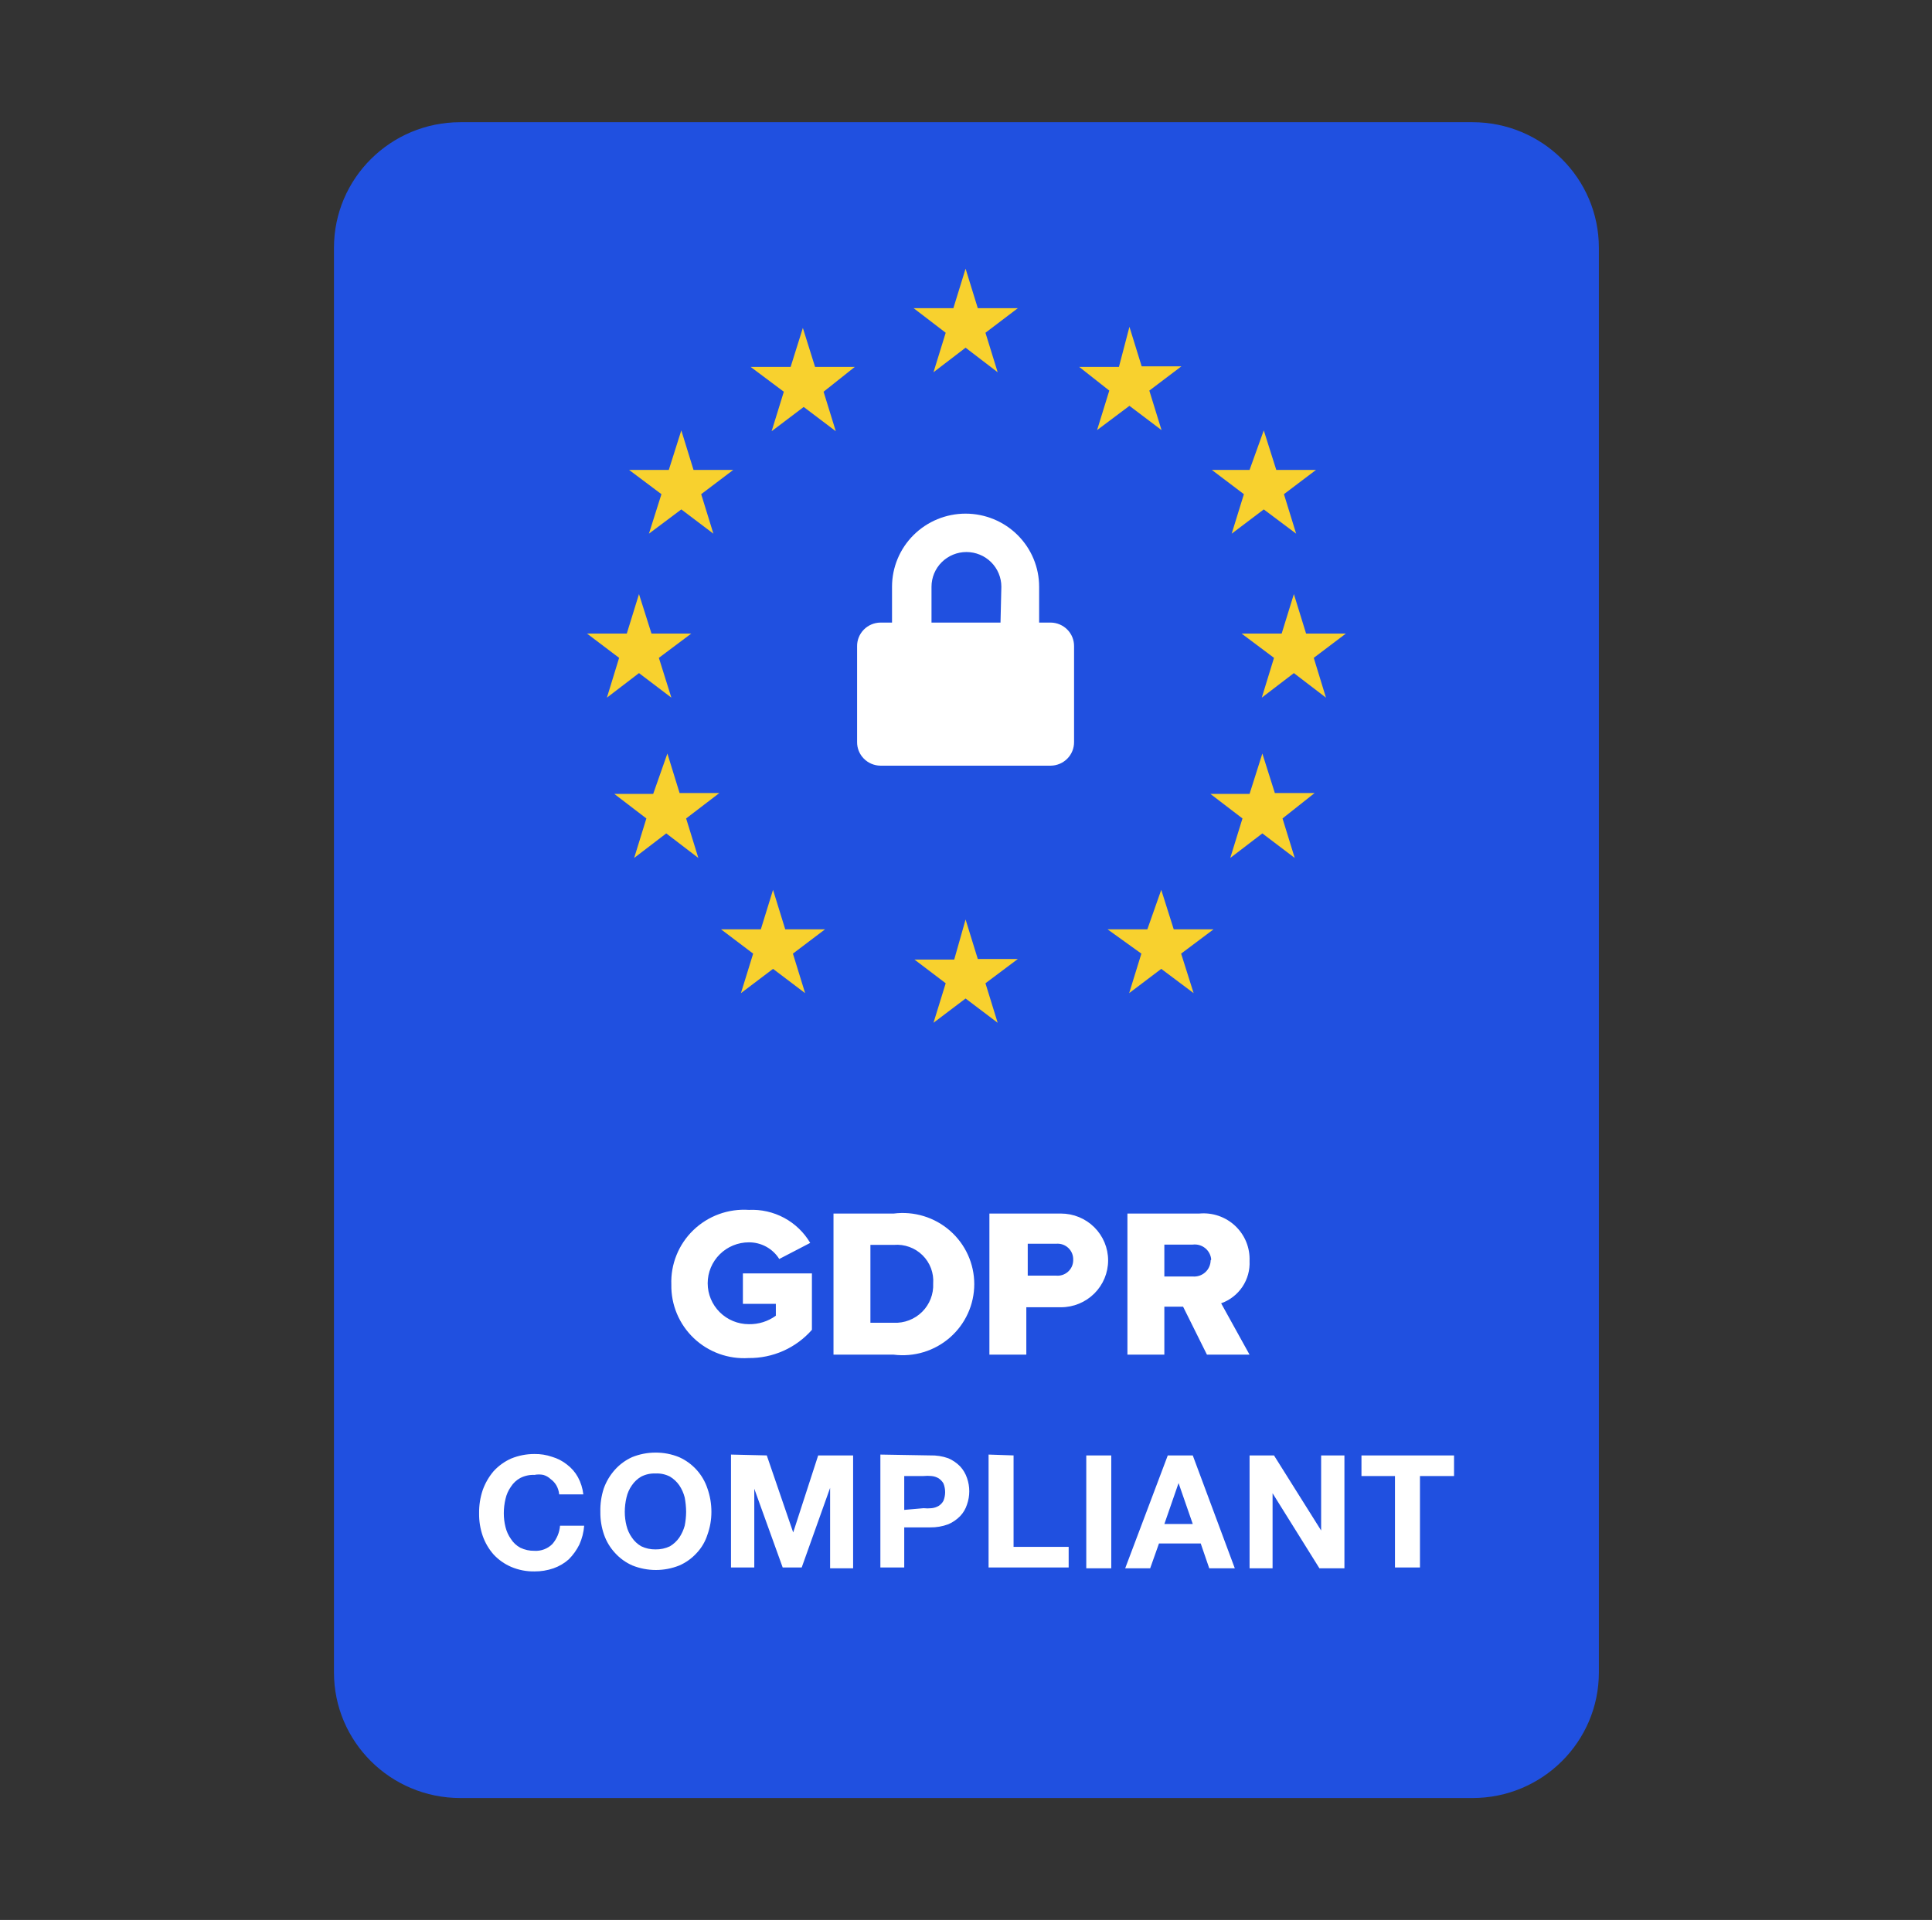 <svg xmlns="http://www.w3.org/2000/svg" width="166" height="165" viewBox="0 0 166 165" fill="none"><rect x="0" y="0" width="166" height="165" fill="#333333" stroke="none"/><path d="M126.519 10.502H39.554C33.557 10.502 28.695 15.334 28.695 21.295V143.729C28.695 149.69 33.557 154.522 39.554 154.522H126.519C132.516 154.522 137.377 149.69 137.377 143.729V21.295C137.377 15.334 132.516 10.502 126.519 10.502Z" fill="#2050E0"></path><path d="M90.284 53.504H89.284V50.424C89.284 48.758 88.618 47.16 87.433 45.982C86.248 44.804 84.64 44.142 82.964 44.142C81.288 44.142 79.68 44.804 78.495 45.982C77.31 47.16 76.644 48.758 76.644 50.424V53.504H75.644C75.378 53.507 75.115 53.562 74.87 53.667C74.626 53.771 74.404 53.922 74.219 54.111C74.033 54.3 73.886 54.524 73.787 54.769C73.689 55.015 73.639 55.277 73.643 55.541V63.764C73.639 64.028 73.689 64.29 73.787 64.536C73.886 64.781 74.033 65.005 74.219 65.194C74.404 65.383 74.626 65.534 74.87 65.638C75.115 65.743 75.378 65.798 75.644 65.801H90.284C90.55 65.798 90.813 65.743 91.057 65.638C91.302 65.534 91.523 65.383 91.709 65.194C91.895 65.005 92.041 64.781 92.14 64.536C92.239 64.29 92.288 64.028 92.285 63.764V55.541C92.288 55.277 92.239 55.015 92.14 54.769C92.041 54.524 91.895 54.3 91.709 54.111C91.523 53.922 91.302 53.771 91.057 53.667C90.813 53.562 90.55 53.507 90.284 53.504ZM85.965 53.504H80.036V50.424C80.036 49.633 80.352 48.874 80.915 48.314C81.478 47.755 82.241 47.441 83.037 47.441C83.833 47.441 84.597 47.755 85.159 48.314C85.722 48.874 86.038 49.633 86.038 50.424L85.965 53.504Z" fill="white"></path><path d="M82.964 23.09L84.013 26.485H87.454L84.672 28.596L85.721 31.991L82.964 29.881L80.207 31.991L81.256 28.596L78.499 26.485H81.915L82.964 23.09ZM82.964 79.02L84.013 82.415H87.454L84.672 84.501L85.721 87.897L82.964 85.811L80.207 87.897L81.256 84.501L78.572 82.464H81.988L82.964 79.02ZM97.043 28.086L98.093 31.482H101.509L98.751 33.568L99.801 36.963L97.043 34.877L94.262 36.963L95.311 33.568L92.724 31.53H96.141L97.043 28.086ZM108.463 64.758L109.537 68.154H112.953L110.196 70.337L111.245 73.732L108.463 71.622L105.706 73.732L106.755 70.337L103.998 68.227H107.365L108.463 64.758ZM111.172 51.055L112.221 54.45H115.637L112.88 56.536L113.929 59.956L111.172 57.846L108.414 59.956L109.464 56.536L106.682 54.45H110.122L111.172 51.055ZM54.903 51.055L55.977 54.45H59.393L56.611 56.536L57.685 59.956L54.903 57.846L52.146 59.956L53.195 56.536L50.438 54.45H53.854L54.903 51.055ZM57.343 64.758L58.392 68.154H61.808L58.953 70.337L60.003 73.732L57.245 71.622L54.488 73.732L55.537 70.337L52.78 68.227H56.123L57.343 64.758ZM108.585 36.987L109.659 40.383H113.075L110.318 42.469L111.367 45.864L108.585 43.779L105.828 45.864L106.877 42.469L104.12 40.383H107.365L108.585 36.987ZM58.539 36.987L59.588 40.383H63.004L60.247 42.469L61.296 45.864L58.539 43.779L55.757 45.864L56.831 42.469L54.049 40.383H57.465L58.539 36.987ZM99.776 76.473L100.85 79.868H104.266L101.484 81.954L102.558 85.35L99.776 83.264L97.019 85.35L98.068 81.954L95.165 79.868H98.581L99.776 76.473ZM68.982 28.183L70.031 31.53H73.448L70.763 33.665L71.813 37.06L69.055 34.974L66.298 37.06L67.347 33.665L64.493 31.53H67.933L68.982 28.183ZM66.42 76.473L67.469 79.868H70.885L68.128 81.954L69.177 85.35L66.42 83.264L63.663 85.35L64.712 81.954L61.955 79.868H65.371L66.42 76.473Z" fill="#F8D12E"></path><path fill-rule="evenodd" clip-rule="evenodd" d="M57.682 110.404C57.667 111.261 57.831 112.112 58.163 112.904C58.495 113.695 58.988 114.409 59.611 115.002C60.235 115.594 60.975 116.052 61.785 116.346C62.596 116.64 63.458 116.764 64.319 116.71C65.349 116.721 66.368 116.509 67.308 116.091C68.247 115.672 69.084 115.056 69.761 114.285V109.434H63.831V112.053H66.662V113.072C65.99 113.56 65.175 113.816 64.344 113.8C63.405 113.8 62.505 113.429 61.842 112.77C61.178 112.11 60.805 111.216 60.805 110.283C60.805 109.35 61.178 108.456 61.842 107.796C62.505 107.137 63.405 106.766 64.344 106.766C64.866 106.763 65.38 106.892 65.837 107.143C66.294 107.393 66.679 107.756 66.954 108.197L69.614 106.815C69.08 105.908 68.307 105.164 67.378 104.664C66.448 104.164 65.399 103.926 64.344 103.977C63.47 103.919 62.594 104.043 61.773 104.343C60.951 104.643 60.202 105.111 59.574 105.717C58.945 106.323 58.453 107.053 58.127 107.861C57.801 108.668 57.649 109.535 57.682 110.404ZM71.615 116.419V104.292H76.788C77.654 104.183 78.533 104.258 79.368 104.513C80.202 104.768 80.972 105.197 81.627 105.77C82.282 106.344 82.806 107.049 83.165 107.84C83.525 108.631 83.71 109.488 83.71 110.356C83.71 111.223 83.525 112.081 83.165 112.871C82.806 113.662 82.282 114.368 81.627 114.941C80.972 115.515 80.202 115.943 79.368 116.198C78.533 116.453 77.654 116.528 76.788 116.419H71.615ZM74.787 113.678H76.788C77.239 113.699 77.689 113.626 78.11 113.464C78.531 113.302 78.913 113.054 79.233 112.737C79.552 112.42 79.801 112.04 79.964 111.621C80.127 111.203 80.201 110.755 80.18 110.307C80.213 109.86 80.148 109.412 79.991 108.992C79.833 108.572 79.585 108.191 79.266 107.876C78.945 107.56 78.561 107.317 78.137 107.163C77.714 107.009 77.262 106.948 76.812 106.984H74.787V113.751V113.678ZM85.011 116.419V104.292H91.16C92.235 104.292 93.265 104.716 94.025 105.471C94.784 106.226 95.211 107.251 95.211 108.318C95.211 109.386 94.784 110.41 94.025 111.165C93.265 111.92 92.235 112.345 91.16 112.345H88.183V116.419H85.011ZM92.21 108.27C92.217 108.08 92.184 107.891 92.112 107.714C92.04 107.538 91.931 107.379 91.793 107.249C91.654 107.118 91.489 107.018 91.308 106.955C91.128 106.893 90.936 106.87 90.746 106.887H88.305V109.628H90.746C90.928 109.645 91.111 109.624 91.285 109.568C91.459 109.511 91.62 109.42 91.757 109.299C91.894 109.179 92.005 109.032 92.083 108.868C92.16 108.703 92.204 108.524 92.21 108.343V108.27ZM103.702 116.419L101.653 112.296H100.042V116.419H96.87V104.292H103.044C103.605 104.24 104.172 104.307 104.705 104.491C105.238 104.674 105.725 104.968 106.134 105.354C106.543 105.74 106.865 106.209 107.077 106.728C107.288 107.248 107.386 107.807 107.363 108.367C107.403 109.153 107.188 109.932 106.749 110.588C106.309 111.243 105.669 111.74 104.922 112.005L107.363 116.419H103.702ZM104.068 108.246C104.053 108.056 104 107.872 103.911 107.703C103.822 107.535 103.7 107.386 103.552 107.266C103.404 107.146 103.232 107.057 103.049 107.004C102.865 106.952 102.672 106.937 102.482 106.96H100.042V109.701H102.482C102.676 109.718 102.871 109.694 103.056 109.633C103.24 109.571 103.41 109.472 103.554 109.342C103.698 109.213 103.814 109.055 103.894 108.879C103.974 108.702 104.017 108.512 104.02 108.318L104.068 108.246Z" fill="white"></path><path d="M47.802 127.649C47.679 127.439 47.513 127.257 47.314 127.115C47.136 126.944 46.918 126.819 46.679 126.752C46.429 126.703 46.173 126.703 45.923 126.752C45.5 126.734 45.079 126.826 44.703 127.018C44.374 127.197 44.097 127.456 43.898 127.77C43.675 128.084 43.518 128.439 43.434 128.813C43.337 129.219 43.288 129.634 43.288 130.05C43.287 130.451 43.336 130.85 43.434 131.239C43.523 131.604 43.68 131.95 43.898 132.257C44.097 132.572 44.374 132.831 44.703 133.009C45.082 133.193 45.501 133.285 45.923 133.276C46.206 133.293 46.489 133.25 46.755 133.149C47.02 133.049 47.26 132.894 47.46 132.694C47.843 132.251 48.074 131.699 48.119 131.117H50.193C50.151 131.679 50.01 132.229 49.778 132.742C49.547 133.208 49.242 133.634 48.875 134.004C48.492 134.346 48.044 134.609 47.558 134.78C47.032 134.961 46.479 135.051 45.923 135.047C45.236 135.059 44.554 134.926 43.922 134.658C43.349 134.411 42.833 134.048 42.409 133.591C42.002 133.129 41.688 132.594 41.482 132.015C41.262 131.383 41.155 130.718 41.165 130.05C41.155 129.366 41.262 128.685 41.482 128.037C41.693 127.453 42.007 126.911 42.409 126.436C42.832 125.973 43.347 125.601 43.922 125.345C44.557 125.086 45.237 124.954 45.923 124.957C46.438 124.948 46.95 125.031 47.436 125.199C47.898 125.333 48.329 125.556 48.705 125.854C49.096 126.147 49.421 126.519 49.656 126.946C49.905 127.405 50.062 127.907 50.12 128.425H48.046C48.021 128.152 47.938 127.887 47.802 127.649ZM51.877 127.916C52.087 127.326 52.41 126.783 52.828 126.315C53.242 125.852 53.749 125.48 54.317 125.224C54.952 124.967 55.632 124.836 56.318 124.836C57.012 124.83 57.7 124.962 58.343 125.224C58.916 125.479 59.428 125.85 59.849 126.314C60.269 126.778 60.587 127.323 60.783 127.916C61.011 128.563 61.127 129.243 61.125 129.929C61.126 130.599 61.011 131.263 60.783 131.894C60.597 132.482 60.28 133.021 59.856 133.47C59.441 133.926 58.934 134.29 58.367 134.537C57.076 135.054 55.633 135.054 54.341 134.537C53.775 134.29 53.268 133.926 52.853 133.47C52.429 133.015 52.105 132.479 51.901 131.894C51.681 131.262 51.574 130.597 51.584 129.929C51.566 129.246 51.665 128.566 51.877 127.916ZM53.829 131.117C53.917 131.483 54.075 131.829 54.292 132.136C54.499 132.445 54.775 132.702 55.098 132.888C55.478 133.069 55.896 133.161 56.318 133.155C56.748 133.163 57.174 133.072 57.562 132.888C57.881 132.697 58.155 132.44 58.367 132.136C58.575 131.823 58.732 131.479 58.831 131.117C58.909 130.726 58.95 130.328 58.953 129.929C58.949 129.514 58.908 129.1 58.831 128.692C58.737 128.321 58.58 127.968 58.367 127.649C58.155 127.345 57.881 127.088 57.562 126.897C57.178 126.7 56.749 126.608 56.318 126.63C55.895 126.613 55.474 126.705 55.098 126.897C54.775 127.083 54.499 127.341 54.292 127.649C54.07 127.963 53.913 128.317 53.829 128.692C53.732 129.097 53.683 129.512 53.682 129.929C53.682 130.33 53.731 130.729 53.829 131.117ZM65.883 125.078L68.152 131.699L70.299 125.078H73.301V134.78H71.324V127.867L68.884 134.707H67.249L64.809 127.94V134.707H62.808V125.005L65.883 125.078ZM79.913 125.078C80.445 125.062 80.974 125.144 81.475 125.321C81.86 125.486 82.208 125.725 82.5 126.024C82.763 126.311 82.963 126.65 83.086 127.018C83.346 127.756 83.346 128.56 83.086 129.298C82.969 129.67 82.768 130.01 82.5 130.293C82.208 130.592 81.86 130.831 81.475 130.996C80.976 131.181 80.446 131.272 79.913 131.263H77.693V134.707H75.643V125.005L79.913 125.078ZM79.352 129.614C79.579 129.638 79.808 129.638 80.035 129.614C80.251 129.594 80.459 129.528 80.645 129.42C80.819 129.312 80.962 129.161 81.06 128.983C81.256 128.501 81.256 127.962 81.06 127.479C80.955 127.306 80.814 127.157 80.645 127.043C80.459 126.935 80.251 126.869 80.035 126.849C79.808 126.825 79.579 126.825 79.352 126.849H77.693V129.759L79.352 129.614ZM87.087 125.078V132.936H91.821V134.707H84.94V125.005L87.087 125.078ZM95.481 125.078V134.78H93.334V125.078H95.481ZM102.484 125.078L106.096 134.78H103.9L103.168 132.645H99.581L98.824 134.78H96.677L100.337 125.078H102.484ZM102.484 130.972L101.264 127.455L100.044 130.972H102.484ZM109.463 125.078L113.514 131.53V125.078H115.515V134.78H113.367L109.341 128.328V134.78H107.365V125.078H109.463ZM116.979 126.849V125.078H124.933V126.849H122.005V134.707H119.858V126.849H116.979Z" fill="white"></path></svg>